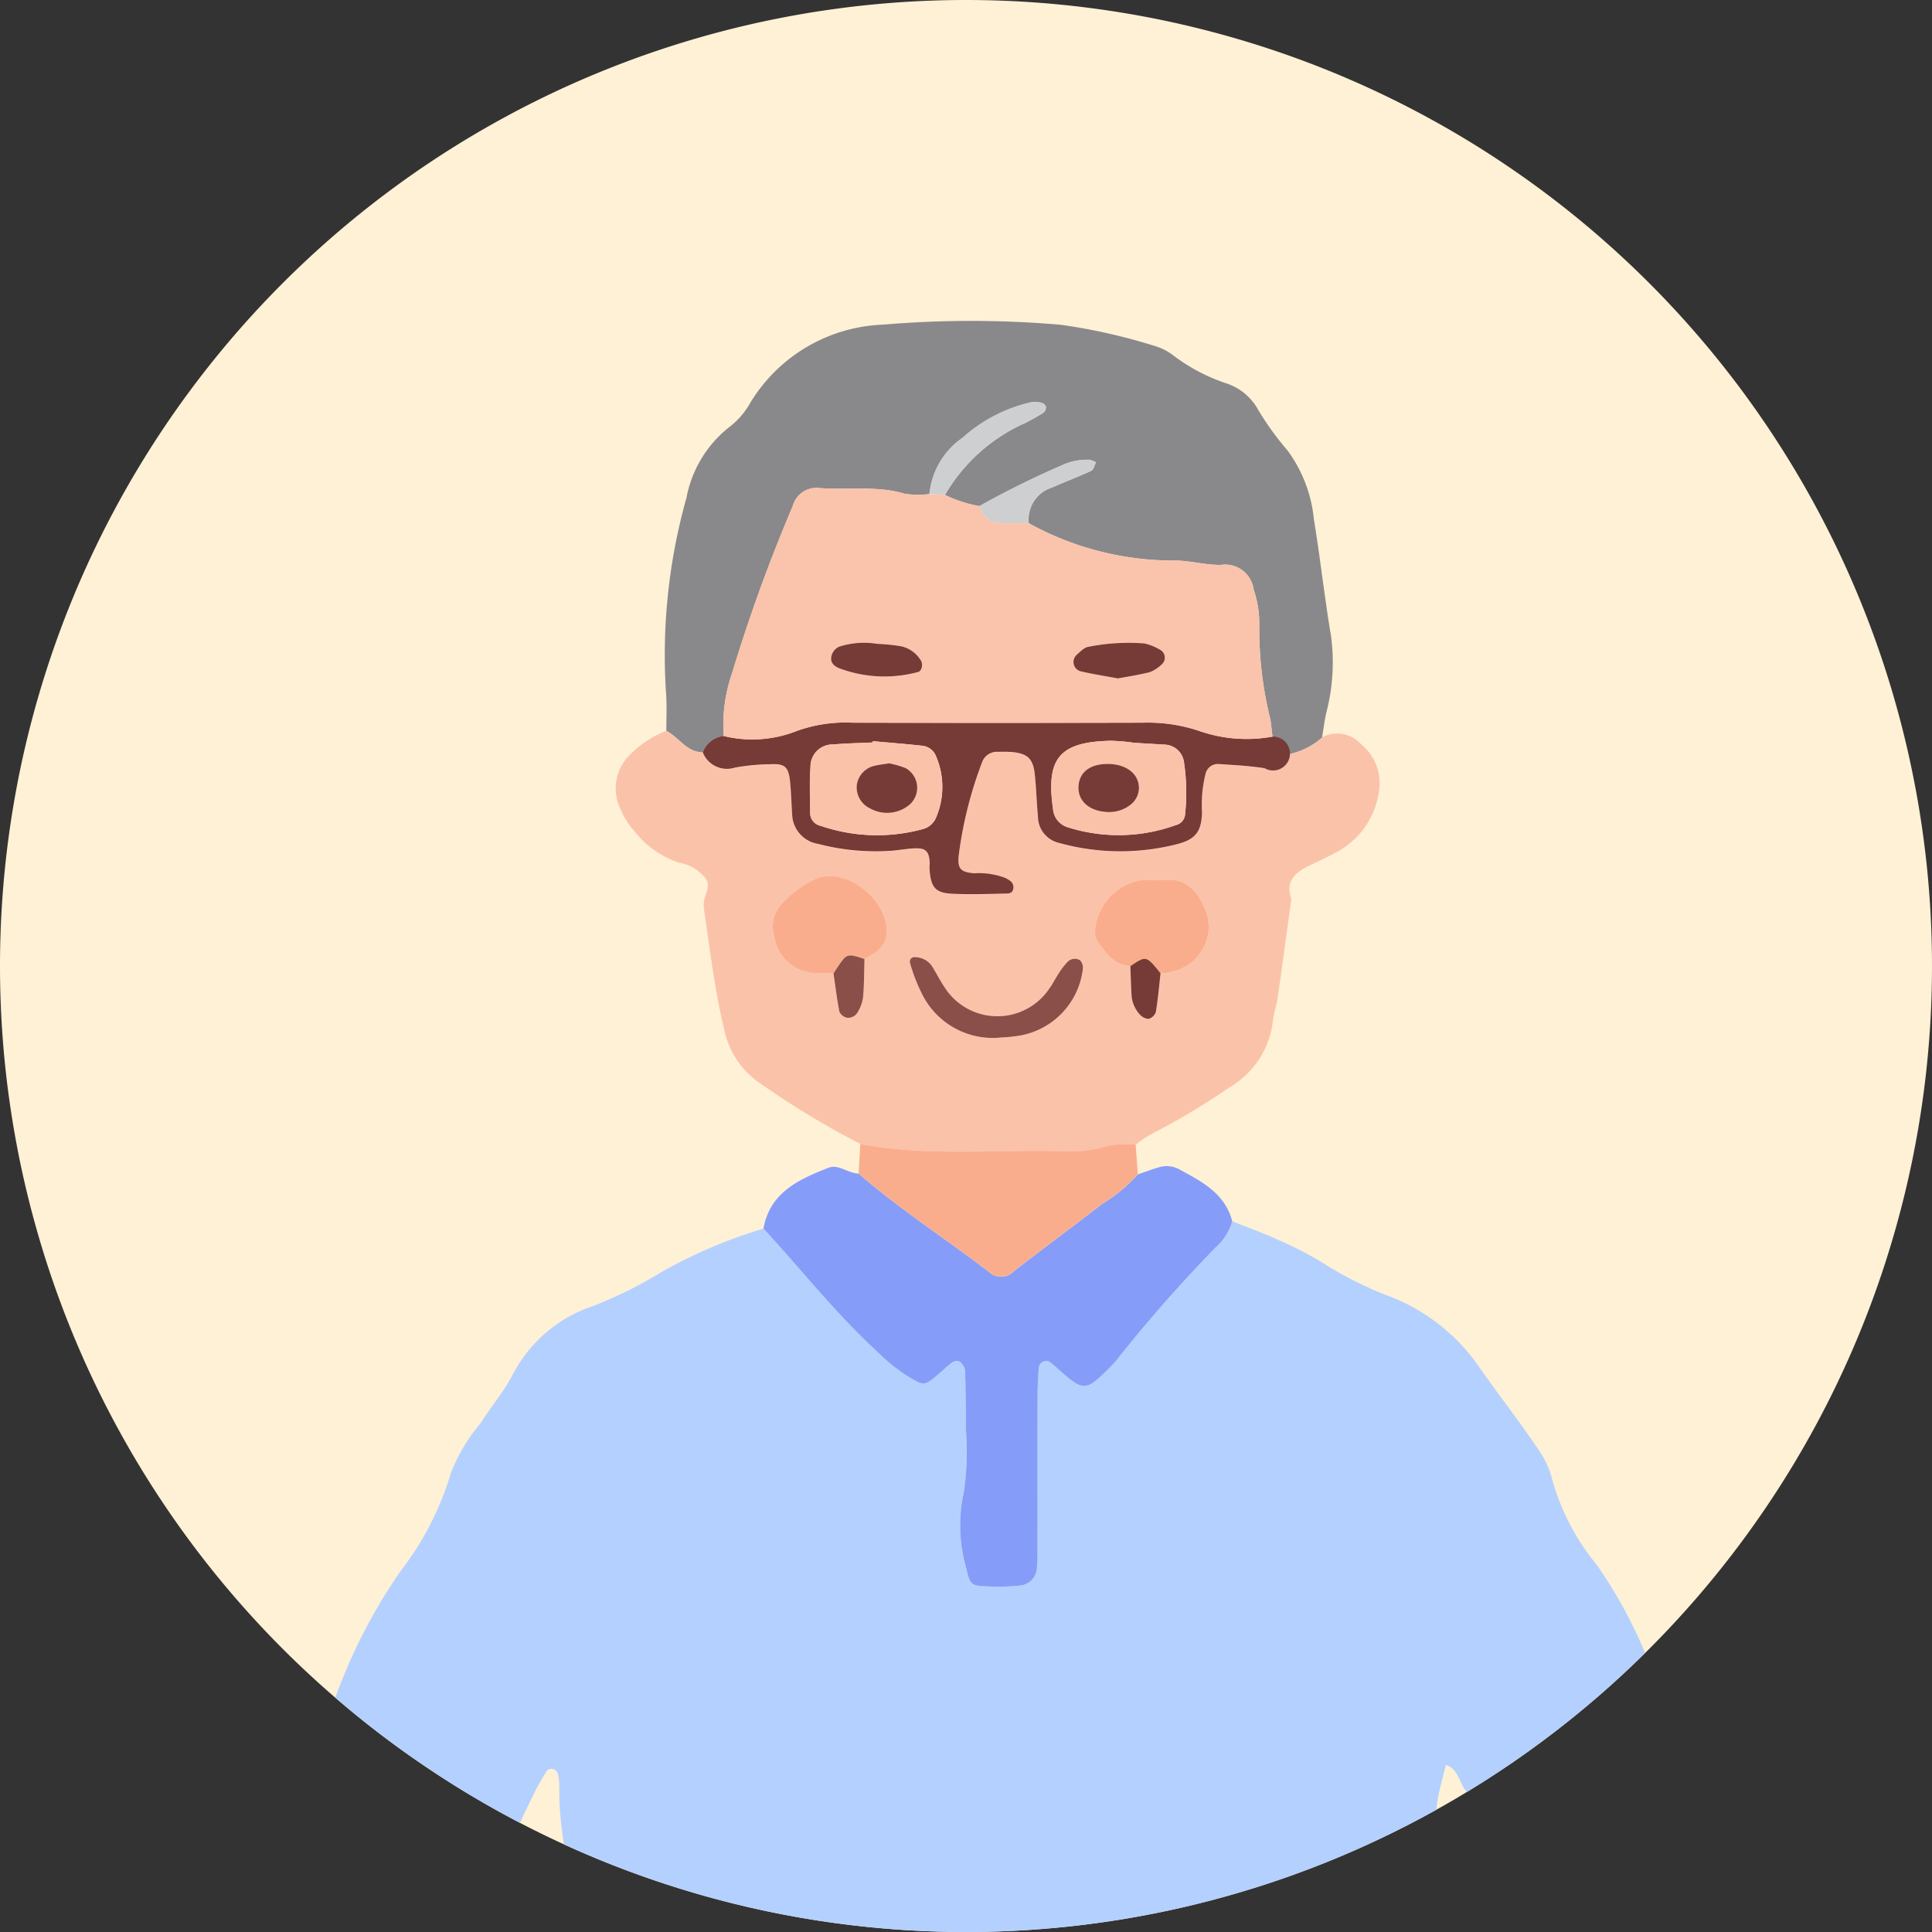 <svg xmlns="http://www.w3.org/2000/svg" xmlns:xlink="http://www.w3.org/1999/xlink" width="114" height="114" viewBox="0 0 114 114">
  <rect x="0" y="0" width="114" height="114" fill="#333333" stroke="none"/>
  <defs>
    <clipPath id="clip-path">
      <path id="パス_3114" data-name="パス 3114" d="M57,0A57,57,0,1,1,0,57,57,57,0,0,1,57,0Z" transform="translate(10215 -553)" fill="#fff1d5"/>
    </clipPath>
  </defs>
  <g id="ico_elderly" transform="translate(-731 -378)">
    <path id="パス_3114-2" data-name="パス 3114" d="M57,0A57,57,0,1,1,0,57,57,57,0,0,1,57,0Z" transform="translate(731 378)" fill="#fff1d5"/>
    <g id="ico_elderly-2" data-name="ico_elderly" transform="translate(-9484 931)" clip-path="url(#clip-path)">
      <g id="グループ_8228" data-name="グループ 8228" transform="translate(-147 8)">
        <g id="グループ_8227" data-name="グループ 8227" transform="translate(10376.394 -542.068)">
          <path id="パス_4449" data-name="パス 4449" d="M133.838,462.368a1.656,1.656,0,0,1-.835-.9c-.38-.824-.745-1.656-1.121-2.482a27.974,27.974,0,0,0-3.207-6.081,13.609,13.609,0,0,1-2.664-5.183,5.378,5.378,0,0,0-.826-1.684c-1.129-1.682-2.386-3.274-3.538-4.934a11.433,11.433,0,0,0-5.417-4.116,21.607,21.607,0,0,1-3.729-1.9,20.517,20.517,0,0,0-2.609-1.344c-.889-.4-1.811-.734-2.718-1.1-.431-1.67-1.828-2.358-3.171-3.089a1.571,1.571,0,0,0-1.218-.078c-.4.117-.788.263-1.182.4q-.061-.877-.122-1.753a6.575,6.575,0,0,1,.855-.59,42.622,42.622,0,0,0,4.682-2.795,5.214,5.214,0,0,0,2.546-3.889c.057-.482.224-.951.294-1.432.278-1.928.538-3.859.8-5.789-.372-1.041.227-1.562,1.051-1.965.566-.277,1.144-.532,1.692-.842a4.792,4.792,0,0,0,2.419-3.5,2.963,2.963,0,0,0-1.049-2.823,1.884,1.884,0,0,0-2.3-.409c.08-.481.139-.967.244-1.442a11.71,11.71,0,0,0,.279-4.566c-.385-2.275-.631-4.572-1.006-6.849a8.208,8.208,0,0,0-1.557-4.074,17.284,17.284,0,0,1-1.72-2.376,3.329,3.329,0,0,0-1.894-1.584,10.732,10.732,0,0,1-3.139-1.658,3.367,3.367,0,0,0-1.121-.558,34.382,34.382,0,0,0-5.512-1.24,61.58,61.58,0,0,0-10.485-.007,9.576,9.576,0,0,0-7.827,4.607,4.641,4.641,0,0,1-1.222,1.421,6.955,6.955,0,0,0-2.549,4.2,34.25,34.25,0,0,0-1.209,11.422c.065.765.018,1.54.023,2.311a6.063,6.063,0,0,0-2.092,1.358,2.759,2.759,0,0,0-.608,3.266,4.286,4.286,0,0,0,.768,1.237,5.616,5.616,0,0,0,2.688,1.923,2.527,2.527,0,0,1,1.584.955c.287.466-.1.942-.132,1.418a1.922,1.922,0,0,0,.018.417c.349,2.341.622,4.692,1.175,7a5.1,5.1,0,0,0,2.139,3.23,50.942,50.942,0,0,0,5.914,3.578q-.051.874-.1,1.748c-.619-.01-1.182-.579-1.783-.343-1.737.681-3.449,1.439-3.834,3.584a28.867,28.867,0,0,0-6.146,2.637,24.5,24.5,0,0,1-3.938,1.941,8.281,8.281,0,0,0-4.689,3.984c-.556,1.063-1.321,1.972-1.963,2.968a10.274,10.274,0,0,0-1.707,2.864,17.556,17.556,0,0,1-2.927,5.747,32.159,32.159,0,0,0-4,7.82,5.031,5.031,0,0,1-.872,1.646,6.761,6.761,0,0,0-1.439,2.99,13.583,13.583,0,0,1-1.065,2.95,13.059,13.059,0,0,0-1.425,6.268,6.262,6.262,0,0,1-.2,2.076,9.174,9.174,0,0,0-.094,4.161,13.35,13.35,0,0,1,.3,2.695,3.875,3.875,0,0,0,.813,2.539c1.214,1.621,2.393,3.268,3.608,4.889.879,1.172,1.748,2.358,2.7,3.468,2.274,2.644,5.271,4.35,8.226,6.073a5.374,5.374,0,0,0,4.854.109h1.272a4.431,4.431,0,0,0,2.649.414q20.055.005,40.111,0,.735,0,1.469-.013a1.263,1.263,0,0,0,.933-.4l1.624,0a5.577,5.577,0,0,0,5.009-.216,33.584,33.584,0,0,0,6.084-4.365,13.882,13.882,0,0,1,2.318-2.088l.3.366" transform="translate(-48.858 -379.516)" fill="none"/>
          <path id="パス_4450" data-name="パス 4450" d="M107.174,500.609c.907.362,1.83.693,2.718,1.1a20.513,20.513,0,0,1,2.609,1.344,21.607,21.607,0,0,0,3.729,1.9,11.433,11.433,0,0,1,5.417,4.116c1.152,1.659,2.409,3.251,3.538,4.933a5.38,5.38,0,0,1,.826,1.684,13.608,13.608,0,0,0,2.664,5.183,27.974,27.974,0,0,1,3.207,6.081c.376.826.741,1.658,1.121,2.482a1.65,1.65,0,0,0,.835.9q-.326,1.319-.654,2.638a25.9,25.9,0,0,0-.839,4.308q-.371,4.9-.692,9.812a7.681,7.681,0,0,0,.093,1.666,9.956,9.956,0,0,1-.124,4.353,8.514,8.514,0,0,0-.141,2.081c-.059,2.3-.1,4.6-.153,6.9a.741.741,0,0,0-.308.1,13.844,13.844,0,0,0-2.318,2.087,33.585,33.585,0,0,1-6.084,4.365,5.578,5.578,0,0,1-5.01.216,20.705,20.705,0,0,1,.081-3.354,14.6,14.6,0,0,0,.294-2.914,7.586,7.586,0,0,1,1.646-5.077,7.362,7.362,0,0,0,3.887-4.191c.484-1.161.929-2.343,1.5-3.462a5.6,5.6,0,0,0,.159-4.665c-.919-2.566-1.754-5.163-2.737-7.7a10.841,10.841,0,0,0-1.454-3.24c-.425-.508-.445-1.326-1.205-1.569-.163.677-.362,1.348-.48,2.032s-.144,1.387-.225,2.079c-.2,1.729-.441,3.454-.6,5.186a8.586,8.586,0,0,0,.167,1.658c.06.554.141,1.107.169,1.663a20.669,20.669,0,0,1-.6,4.552,3.128,3.128,0,0,0-.156,1.441,8.2,8.2,0,0,1,.006,4.544,8.237,8.237,0,0,0-.058,1.676c-1.063,1.495-.914,3.3-1.211,4.975-.373,2.105-.542,4.246-.8,6.372a1.27,1.27,0,0,1-.935.4q-.735.013-1.469.013-20.056,0-40.111,0a4.434,4.434,0,0,1-2.649-.414,16.837,16.837,0,0,0-.182-2.274,6.849,6.849,0,0,1-.247-1.846c.116-1.747-.521-3.421-.465-5.167a2.121,2.121,0,0,0-.784-1.642,6.418,6.418,0,0,0-.151-1.033,10.134,10.134,0,0,1-.129-4.977,4.777,4.777,0,0,0-.217-2.623,8.674,8.674,0,0,1-.509-4.48,15.191,15.191,0,0,0-.009-5.632,20.1,20.1,0,0,1-.67-5.166,3.05,3.05,0,0,0-.086-.828.437.437,0,0,0-.265-.266.409.409,0,0,0-.364.083c-.233.346-.435.714-.636,1.082a61.5,61.5,0,0,0-4.36,11.323,6.64,6.64,0,0,0,.244,4.724c.736,1.655,1.558,3.271,2.347,4.9a4.821,4.821,0,0,0,2.168,2.2c.613.325,1.172.751,1.755,1.131q.294,2.366.588,4.732.353,2.877.7,5.754a5.373,5.373,0,0,1-4.854-.109c-2.954-1.723-5.951-3.429-8.226-6.073-.954-1.11-1.823-2.3-2.7-3.468-1.215-1.62-2.394-3.268-3.608-4.889a3.875,3.875,0,0,1-.813-2.539,13.35,13.35,0,0,0-.3-2.695,9.174,9.174,0,0,1,.094-4.161,6.261,6.261,0,0,0,.2-2.076,13.058,13.058,0,0,1,1.425-6.268,13.582,13.582,0,0,0,1.065-2.95,6.761,6.761,0,0,1,1.439-2.99A5.031,5.031,0,0,0,54.151,529a32.159,32.159,0,0,1,4-7.82,17.555,17.555,0,0,0,2.927-5.747,10.273,10.273,0,0,1,1.707-2.864c.642-1,1.406-1.906,1.963-2.968a8.281,8.281,0,0,1,4.689-3.984,24.5,24.5,0,0,0,3.938-1.941,28.849,28.849,0,0,1,6.147-2.637c2.229,2.421,4.265,5.019,6.7,7.252A11.017,11.017,0,0,0,88,509.74c1,.593.982.625,1.928-.194.212-.183.416-.376.635-.55.17-.135.395-.222.567-.071a.809.809,0,0,1,.278.509q.052,1.682.041,3.365a16.978,16.978,0,0,1-.112,3.772,9,9,0,0,0,.093,4.338c.289,1.2.251,1.216,1.49,1.248a12.263,12.263,0,0,0,1.68-.049,1.1,1.1,0,0,0,1.045-1.117c.045-.487.032-.98.033-1.471,0-2.875,0-5.75.005-8.626,0-.559.031-1.118.071-1.675a.448.448,0,0,1,.636-.32c.276.212.531.451.793.681,1.139,1,1.384,1,2.44-.026a8.855,8.855,0,0,0,.727-.759,86.14,86.14,0,0,1,5.813-6.617A3.285,3.285,0,0,0,107.174,500.609Z" transform="translate(-48.858 -447.477)" fill="#b4d0ff"/>
          <path id="パス_4451" data-name="パス 4451" d="M140.547,435.025a1.884,1.884,0,0,1,2.3.409,2.963,2.963,0,0,1,1.049,2.823,4.792,4.792,0,0,1-2.419,3.5c-.548.31-1.126.565-1.692.842-.824.4-1.423.924-1.051,1.965-.266,1.93-.526,3.861-.8,5.789-.07.481-.236.95-.294,1.432a5.214,5.214,0,0,1-2.546,3.889,42.622,42.622,0,0,1-4.682,2.795,6.538,6.538,0,0,0-.854.59,5.778,5.778,0,0,0-1.66.087,7.892,7.892,0,0,1-2.9.3c-3.9-.089-7.814.324-11.688-.422a50.884,50.884,0,0,1-5.915-3.578,5.1,5.1,0,0,1-2.139-3.23c-.553-2.31-.826-4.661-1.175-7a1.921,1.921,0,0,1-.018-.417c.036-.476.418-.952.132-1.418a2.527,2.527,0,0,0-1.584-.955,5.616,5.616,0,0,1-2.688-1.923,4.286,4.286,0,0,1-.768-1.237,2.759,2.759,0,0,1,.608-3.266,6.072,6.072,0,0,1,2.092-1.358c.744.379,1.19,1.261,2.151,1.272a1.529,1.529,0,0,0,1.885.917,12.3,12.3,0,0,1,2.09-.2c.873-.048,1.09.15,1.179,1.066.061.626.074,1.257.118,1.885a1.817,1.817,0,0,0,1.535,1.749,13.448,13.448,0,0,0,4.376.4c.419-.032.834-.111,1.253-.135.7-.039.9.138.951.793.011.139-.018.281-.009.42.075,1.082.327,1.41,1.329,1.462,1.048.054,2.1.014,3.151-.009.179,0,.426-.006.464-.3.046-.355-.215-.484-.449-.614a4.319,4.319,0,0,0-1.85-.283c-.805-.064-1-.268-.924-1.042a23.789,23.789,0,0,1,1.37-5.486.938.938,0,0,1,.978-.639,7.224,7.224,0,0,1,.839.014c.892.1,1.207.4,1.305,1.324.09.835.11,1.677.186,2.513a1.6,1.6,0,0,0,1.244,1.522,13.486,13.486,0,0,0,7.064.047c1.011-.287,1.332-.733,1.373-1.832a7.437,7.437,0,0,1,.207-2.289.745.745,0,0,1,.769-.581c.908.065,1.823.1,2.719.249a1.258,1.258,0,0,0,1.483-.854A4.277,4.277,0,0,0,140.547,435.025Zm-28.828,13.933c.111.756.2,1.516.351,2.264a.638.638,0,0,0,.465.35.656.656,0,0,0,.537-.221,2.241,2.241,0,0,0,.386-.946c.075-.762.066-1.532.09-2.3.729-.353,1.351-.826,1.315-1.721-.078-1.917-2.484-3.718-4.168-3.027a6.363,6.363,0,0,0-2,1.461,1.951,1.951,0,0,0-.476,1.949,2.53,2.53,0,0,0,2.659,2.163C111.158,448.948,111.439,448.95,111.719,448.958Zm19.3-.015a2.72,2.72,0,0,0,1.4-.363,2.677,2.677,0,0,0,1.358-3.006c-.351-1.2-1.128-2.271-2.476-2.131-.485.05-.982-.016-1.469.018a3.285,3.285,0,0,0-2.69,3.017,1.136,1.136,0,0,0,.154.6c.5.671.967,1.4,1.935,1.45.023.56.037,1.121.071,1.681a1.857,1.857,0,0,0,.469,1.148.771.771,0,0,0,.532.285.631.631,0,0,0,.435-.405C130.866,450.477,130.93,449.708,131.017,448.943Zm-9.374,3.791a6.021,6.021,0,0,0,.718-.056,4.536,4.536,0,0,0,4.068-3.933.658.658,0,0,0-.151-.552.591.591,0,0,0-.763.107,4.036,4.036,0,0,0-.505.66c-.194.291-.346.611-.553.892a3.692,3.692,0,0,1-6.2-.1c-.273-.4-.487-.849-.753-1.259a1.231,1.231,0,0,0-.894-.486c-.287-.05-.432.151-.371.347a9.88,9.88,0,0,0,.669,1.748A4.658,4.658,0,0,0,121.643,452.734Z" transform="translate(-76.93 -410.451)" fill="#fbc2aa"/>
          <path id="パス_4452" data-name="パス 4452" d="M107.661,404.972c-.962-.01-1.407-.893-2.151-1.272,0-.77.042-1.545-.023-2.31a34.249,34.249,0,0,1,1.209-11.422,6.955,6.955,0,0,1,2.549-4.2,4.641,4.641,0,0,0,1.222-1.421,9.576,9.576,0,0,1,7.827-4.607,61.579,61.579,0,0,1,10.485.007,34.382,34.382,0,0,1,5.512,1.24,3.367,3.367,0,0,1,1.121.558,10.733,10.733,0,0,0,3.139,1.658,3.329,3.329,0,0,1,1.894,1.584,17.285,17.285,0,0,0,1.72,2.376,8.207,8.207,0,0,1,1.557,4.074c.375,2.276.621,4.574,1.006,6.849a11.71,11.71,0,0,1-.279,4.566c-.106.476-.164.961-.244,1.442a4.271,4.271,0,0,1-1.907.975,1.263,1.263,0,0,0-1.021-1.014c-.042-.346-.07-.695-.128-1.038a22.006,22.006,0,0,1-.65-5.586,6.22,6.22,0,0,0-.329-2.053,1.7,1.7,0,0,0-1.934-1.463c-.9.018-1.8-.251-2.7-.257a17.637,17.637,0,0,1-8.636-2.2,1.959,1.959,0,0,1,1.378-2.107c.761-.345,1.549-.632,2.306-.987.142-.067.191-.331.283-.5a1.7,1.7,0,0,0-.38-.147,3.53,3.53,0,0,0-1.62.319,53.726,53.726,0,0,0-4.873,2.41,7.366,7.366,0,0,1-2.039-.659,10.317,10.317,0,0,1,4.727-4.242,12.184,12.184,0,0,0,1.088-.612.418.418,0,0,0,.139-.354.4.4,0,0,0-.274-.229,1.485,1.485,0,0,0-.622-.02,9.065,9.065,0,0,0-4.025,2.092,4.589,4.589,0,0,0-1.951,3.314,5.244,5.244,0,0,1-1.458-.017c-1.654-.493-3.344-.209-5.012-.335a1.451,1.451,0,0,0-1.595,1.058,97.293,97.293,0,0,0-3.577,9.853,9.2,9.2,0,0,0-.494,3.72A1.484,1.484,0,0,0,107.661,404.972Z" transform="translate(-80.587 -379.516)" fill="#89898b"/>
          <path id="パス_4453" data-name="パス 4453" d="M146.391,496.449a3.285,3.285,0,0,1-1.008,1.568,86.15,86.15,0,0,0-5.813,6.617,8.865,8.865,0,0,1-.727.759c-1.056,1.023-1.3,1.024-2.44.026-.262-.23-.518-.469-.793-.681a.448.448,0,0,0-.636.32c-.04.557-.07,1.117-.071,1.675-.007,2.876,0,5.751-.005,8.626,0,.491.012.984-.033,1.471a1.1,1.1,0,0,1-1.045,1.117,12.263,12.263,0,0,1-1.68.05c-1.239-.032-1.2-.052-1.49-1.248a9,9,0,0,1-.093-4.338,16.98,16.98,0,0,0,.112-3.772q.009-1.682-.041-3.365a.81.81,0,0,0-.278-.509c-.172-.15-.4-.063-.567.072-.219.174-.423.366-.635.55-.946.819-.927.787-1.928.194a11.014,11.014,0,0,1-1.789-1.453c-2.432-2.234-4.468-4.832-6.7-7.252.383-2.146,2.1-2.9,3.832-3.584.6-.236,1.164.333,1.783.343,2.438,2.113,5.155,3.855,7.707,5.815a1.045,1.045,0,0,0,1.486-.085c1.717-1.329,3.468-2.615,5.181-3.949a9.079,9.079,0,0,0,2.1-1.735c.394-.133.783-.28,1.182-.4a1.571,1.571,0,0,1,1.218.078C144.563,494.091,145.96,494.779,146.391,496.449Z" transform="translate(-88.075 -443.317)" fill="#869cf9"/>
          <path id="パス_4454" data-name="パス 4454" d="M148,492a9.078,9.078,0,0,1-2.1,1.735c-1.713,1.334-3.464,2.62-5.181,3.949a1.045,1.045,0,0,1-1.486.085c-2.553-1.96-5.27-3.7-7.707-5.815q.051-.873.1-1.747c3.874.746,7.791.333,11.689.422a7.891,7.891,0,0,0,2.9-.3,5.781,5.781,0,0,1,1.66-.087Q147.942,491.125,148,492Z" transform="translate(-95.258 -441.64)" fill="#faad8d"/>
          <path id="パス_4455" data-name="パス 4455" d="M205.495,630.307a7.586,7.586,0,0,0-1.646,5.077,14.6,14.6,0,0,1-.294,2.914,20.706,20.706,0,0,0-.081,3.354l-1.623,0c.258-2.126.427-4.267.8-6.372.3-1.676.149-3.48,1.211-4.975Z" transform="translate(-134.722 -520.268)" fill="#fff"/>
          <path id="パス_4456" data-name="パス 4456" d="M93.967,631.258a2.121,2.121,0,0,1,.784,1.642c-.056,1.745.581,3.419.465,5.167a6.849,6.849,0,0,0,.247,1.845,16.84,16.84,0,0,1,.182,2.274H94.373q-.35-2.878-.7-5.755-.29-2.367-.588-4.732A.942.942,0,0,1,93.967,631.258Z" transform="translate(-73.68 -520.801)" fill="#fff"/>
          <path id="パス_4457" data-name="パス 4457" d="M236.425,640.731c0,.156,0,.312,0,.469l-.305-.366A.749.749,0,0,1,236.425,640.731Z" transform="translate(-153.954 -526.118)" fill="#fef6d7"/>
          <path id="パス_4458" data-name="パス 4458" d="M208.05,598.547h-1.633a8.236,8.236,0,0,1,.058-1.676,8.2,8.2,0,0,0-.006-4.544,3.128,3.128,0,0,1,.156-1.44,20.67,20.67,0,0,0,.6-4.552c-.028-.556-.109-1.109-.169-1.662a8.589,8.589,0,0,1-.167-1.658c.16-1.733.4-3.457.6-5.186.081-.693.107-1.394.225-2.079s.316-1.355.48-2.032c.76.243.78,1.06,1.205,1.569a10.841,10.841,0,0,1,1.454,3.24c.983,2.54,1.818,5.138,2.737,7.7a5.6,5.6,0,0,1-.159,4.665c-.57,1.118-1.016,2.3-1.5,3.462A7.362,7.362,0,0,1,208.05,598.547Z" transform="translate(-137.278 -488.508)" fill="none"/>
          <path id="パス_4459" data-name="パス 4459" d="M85.225,599.262a.942.942,0,0,0-.882.441c-.584-.38-1.143-.806-1.755-1.131a4.82,4.82,0,0,1-2.168-2.2c-.788-1.631-1.61-3.247-2.347-4.9a6.641,6.641,0,0,1-.244-4.724,61.5,61.5,0,0,1,4.36-11.323c.2-.367.4-.735.636-1.081a.409.409,0,0,1,.364-.083.437.437,0,0,1,.265.266,3.05,3.05,0,0,1,.086.828,20.1,20.1,0,0,0,.67,5.166,15.191,15.191,0,0,1,.009,5.632,8.674,8.674,0,0,0,.509,4.48,4.778,4.778,0,0,1,.217,2.623,10.135,10.135,0,0,0,.129,4.977A6.416,6.416,0,0,1,85.225,599.262Z" transform="translate(-64.938 -488.805)" fill="none"/>
          <path id="パス_4460" data-name="パス 4460" d="M110.562,435.3a1.483,1.483,0,0,1,1.236-.963,7.126,7.126,0,0,0,4.314-.3,8.486,8.486,0,0,1,3.287-.487q8.582.018,17.163,0a9.436,9.436,0,0,1,3.284.484,8.49,8.49,0,0,0,4.333.339,1,1,0,1,1-.462,1.869c-.9-.146-1.811-.184-2.719-.249a.745.745,0,0,0-.769.581,7.436,7.436,0,0,0-.207,2.289c-.042,1.1-.362,1.544-1.373,1.832a13.488,13.488,0,0,1-7.064-.047,1.6,1.6,0,0,1-1.244-1.522c-.076-.836-.1-1.678-.186-2.513-.1-.923-.414-1.225-1.305-1.324a7.238,7.238,0,0,0-.839-.014.938.938,0,0,0-.978.639,23.789,23.789,0,0,0-1.37,5.485c-.078.774.118.978.924,1.042a4.318,4.318,0,0,1,1.85.283c.234.13.495.258.449.614-.038.3-.284.3-.464.3-1.05.022-2.1.063-3.151.009-1-.052-1.254-.379-1.329-1.462-.01-.139.02-.281.009-.42-.054-.655-.254-.832-.951-.793-.419.023-.835.1-1.253.135a13.447,13.447,0,0,1-4.376-.4,1.817,1.817,0,0,1-1.535-1.749c-.044-.628-.057-1.259-.118-1.885-.09-.916-.307-1.114-1.179-1.066a12.289,12.289,0,0,0-2.09.2A1.529,1.529,0,0,1,110.562,435.3Zm25.333-.566v-.015a12.37,12.37,0,0,0-1.256-.1c-3.029.064-3.838,1.032-3.411,4.017a1.221,1.221,0,0,0,.856,1.082,9.915,9.915,0,0,0,6.394-.125.7.7,0,0,0,.537-.584,12.039,12.039,0,0,0-.062-3.141,1.192,1.192,0,0,0-1.17-1.022C137.155,434.808,136.525,434.771,135.895,434.733Zm-15.3-.088-.007.075c-.77.037-1.544.046-2.311.119a1.3,1.3,0,0,0-1.355,1.32c-.067.906-.025,1.82-.018,2.73a.765.765,0,0,0,.616.749,10.248,10.248,0,0,0,6,.2,1.167,1.167,0,0,0,.788-.638,4.593,4.593,0,0,0,.015-3.678.969.969,0,0,0-.8-.607C122.543,434.807,121.566,434.732,120.591,434.644Z" transform="translate(-83.488 -409.842)" fill="#763b37"/>
          <path id="パス_4461" data-name="パス 4461" d="M165.386,459.778c-.968-.05-1.438-.779-1.935-1.45a1.136,1.136,0,0,1-.154-.6,3.285,3.285,0,0,1,2.69-3.017c.488-.035.984.032,1.469-.018,1.348-.14,2.125.929,2.476,2.131a2.677,2.677,0,0,1-1.358,3.006,2.719,2.719,0,0,1-1.4.363C166.321,459.149,166.321,459.149,165.386,459.778Z" transform="translate(-113.083 -421.702)" fill="#faad8d"/>
          <path id="パス_4462" data-name="パス 4462" d="M123.579,459.924c-.28-.008-.561-.01-.841-.027a2.53,2.53,0,0,1-2.659-2.163,1.951,1.951,0,0,1,.476-1.949,6.363,6.363,0,0,1,2-1.462c1.684-.691,4.09,1.11,4.168,3.027.036.9-.585,1.369-1.315,1.721-1.035-.339-1.035-.339-1.612.511C123.719,459.694,123.651,459.81,123.579,459.924Z" transform="translate(-88.79 -421.416)" fill="#faad8d"/>
          <path id="パス_4463" data-name="パス 4463" d="M143.831,469.823a4.658,4.658,0,0,1-4.737-2.637,9.882,9.882,0,0,1-.669-1.748c-.061-.2.085-.4.371-.347a1.231,1.231,0,0,1,.894.486c.266.41.48.854.753,1.259a3.692,3.692,0,0,0,6.2.1c.207-.281.359-.6.553-.892a4.035,4.035,0,0,1,.505-.66.591.591,0,0,1,.763-.107.658.658,0,0,1,.151.552,4.536,4.536,0,0,1-4.068,3.933A6.022,6.022,0,0,1,143.831,469.823Z" transform="translate(-99.118 -427.54)" fill="#8a4f49"/>
          <path id="パス_4464" data-name="パス 4464" d="M128.146,465.919c.072-.114.14-.229.216-.341.577-.849.578-.849,1.612-.511-.025.767-.015,1.537-.09,2.3a2.242,2.242,0,0,1-.386.946.656.656,0,0,1-.537.221.638.638,0,0,1-.465-.35C128.345,467.435,128.257,466.675,128.146,465.919Z" transform="translate(-93.357 -427.411)" fill="#8a4f49"/>
          <path id="パス_4465" data-name="パス 4465" d="M168.06,465.747c.935-.629.935-.629,1.784.416-.086.765-.151,1.534-.278,2.292a.631.631,0,0,1-.435.405.771.771,0,0,1-.532-.285,1.857,1.857,0,0,1-.469-1.148C168.1,466.868,168.083,466.307,168.06,465.747Z" transform="translate(-115.758 -427.67)" fill="#763b37"/>
          <path id="パス_4466" data-name="パス 4466" d="M145.7,416.657a8.491,8.491,0,0,1-4.333-.339,9.436,9.436,0,0,0-3.284-.484q-8.581.024-17.163,0a8.486,8.486,0,0,0-3.287.487,7.126,7.126,0,0,1-4.314.3,9.19,9.19,0,0,1,.494-3.721,97.285,97.285,0,0,1,3.577-9.853,1.451,1.451,0,0,1,1.595-1.058c1.668.126,3.358-.158,5.012.335a5.266,5.266,0,0,0,1.458.017l.919.05a7.3,7.3,0,0,0,2.039.658,1.291,1.291,0,0,0,1.308,1.018c.533,0,1.066,0,1.6,0a17.638,17.638,0,0,0,8.636,2.2c.9.006,1.8.274,2.7.257a1.7,1.7,0,0,1,1.934,1.463,6.22,6.22,0,0,1,.329,2.053,22.006,22.006,0,0,0,.65,5.586C145.628,415.962,145.655,416.311,145.7,416.657Zm-9.119-3.436c.536-.1,1.22-.2,1.887-.374a2.1,2.1,0,0,0,.687-.443.527.527,0,0,0-.068-.868,3.076,3.076,0,0,0-.947-.383,12.12,12.12,0,0,0-3.3.2c-.241.032-.467.276-.671.456a.569.569,0,0,0,.214.988C135.05,412.958,135.736,413.063,136.578,413.221Zm-14.2-2.041a4.756,4.756,0,0,0-2.257.173.805.805,0,0,0-.459.642c-.029.334.192.5.445.615a7.589,7.589,0,0,0,4.673.234c.231-.043.317-.469.172-.685a1.824,1.824,0,0,0-1.145-.831A11.423,11.423,0,0,0,122.374,411.181Z" transform="translate(-85.008 -392.121)" fill="#fac3ac"/>
          <path id="パス_4467" data-name="パス 4467" d="M141.956,395.894l-.919-.05a4.587,4.587,0,0,1,1.951-3.315,9.065,9.065,0,0,1,4.025-2.092,1.485,1.485,0,0,1,.622.02.4.4,0,0,1,.274.229.418.418,0,0,1-.139.354,12.184,12.184,0,0,1-1.088.612A10.318,10.318,0,0,0,141.956,395.894Z" transform="translate(-100.592 -385.632)" fill="#cecfd1"/>
          <path id="パス_4468" data-name="パス 4468" d="M150.686,401.915c-.533,0-1.066,0-1.6,0a1.291,1.291,0,0,1-1.308-1.018,54.177,54.177,0,0,1,4.873-2.408,3.531,3.531,0,0,1,1.62-.319,1.694,1.694,0,0,1,.38.147c-.092.173-.14.438-.283.5-.756.355-1.544.641-2.306.987A1.959,1.959,0,0,0,150.686,401.915Z" transform="translate(-104.376 -389.976)" fill="#cecfd1"/>
          <path id="パス_4469" data-name="パス 4469" d="M162.195,436.1c.63.039,1.26.076,1.89.116a1.192,1.192,0,0,1,1.17,1.022,12.04,12.04,0,0,1,.062,3.141.7.7,0,0,1-.537.584,9.915,9.915,0,0,1-6.394.126,1.221,1.221,0,0,1-.856-1.082c-.427-2.985.382-3.953,3.411-4.017a12.361,12.361,0,0,1,1.256.1Zm-1.383,4.1a2.018,2.018,0,0,0,1.289-.427,1.253,1.253,0,0,0,.5-1.094c-.065-.791-.806-1.316-1.842-1.317-.98,0-1.6.431-1.708,1.184C158.915,439.478,159.623,440.171,160.812,440.2Z" transform="translate(-109.788 -411.21)" fill="#fbc2aa"/>
          <path id="パス_4470" data-name="パス 4470" d="M128.673,436.043c.975.088,1.952.162,2.925.27a.969.969,0,0,1,.8.607,4.593,4.593,0,0,1-.015,3.678,1.167,1.167,0,0,1-.788.638,10.248,10.248,0,0,1-6-.2.765.765,0,0,1-.616-.749c-.006-.91-.048-1.825.018-2.73a1.3,1.3,0,0,1,1.355-1.32c.767-.073,1.541-.082,2.311-.119Zm.971,1.306c-.314.052-.595.076-.862.147a1.349,1.349,0,0,0-1.049,1.168,1.376,1.376,0,0,0,.8,1.356,2.061,2.061,0,0,0,2.343-.252,1.331,1.331,0,0,0-.257-2.134A5.811,5.811,0,0,0,129.645,437.349Z" transform="translate(-91.571 -411.241)" fill="#fbc2aa"/>
          <path id="パス_4471" data-name="パス 4471" d="M163.04,424.89c-.842-.158-1.528-.263-2.2-.421a.569.569,0,0,1-.214-.989c.2-.179.43-.423.671-.456a12.119,12.119,0,0,1,3.3-.2,3.077,3.077,0,0,1,.947.383.527.527,0,0,1,.068.868,2.1,2.1,0,0,1-.687.443C164.261,424.686,163.576,424.788,163.04,424.89Z" transform="translate(-111.47 -403.79)" fill="#763b37"/>
          <path id="パス_4472" data-name="パス 4472" d="M130.543,422.909a11.415,11.415,0,0,1,1.43.147,1.825,1.825,0,0,1,1.145.831c.145.216.059.643-.172.685a7.589,7.589,0,0,1-4.673-.234c-.253-.115-.474-.281-.445-.615a.805.805,0,0,1,.459-.642A4.755,4.755,0,0,1,130.543,422.909Z" transform="translate(-93.176 -403.85)" fill="#763b37"/>
          <path id="パス_4473" data-name="パス 4473" d="M162.869,441.946c-1.189-.024-1.9-.717-1.766-1.655.106-.753.728-1.184,1.708-1.184,1.036,0,1.777.526,1.842,1.317a1.253,1.253,0,0,1-.5,1.094A2.018,2.018,0,0,1,162.869,441.946Z" transform="translate(-111.845 -412.961)" fill="#763b37"/>
          <path id="パス_4474" data-name="パス 4474" d="M133.18,439.02a5.81,5.81,0,0,1,.972.284,1.331,1.331,0,0,1,.257,2.134,2.061,2.061,0,0,1-2.343.252,1.376,1.376,0,0,1-.8-1.356,1.349,1.349,0,0,1,1.049-1.168C132.586,439.1,132.866,439.072,133.18,439.02Z" transform="translate(-95.106 -412.912)" fill="#763b37"/>
        </g>
      </g>
    </g>
  </g>
</svg>
